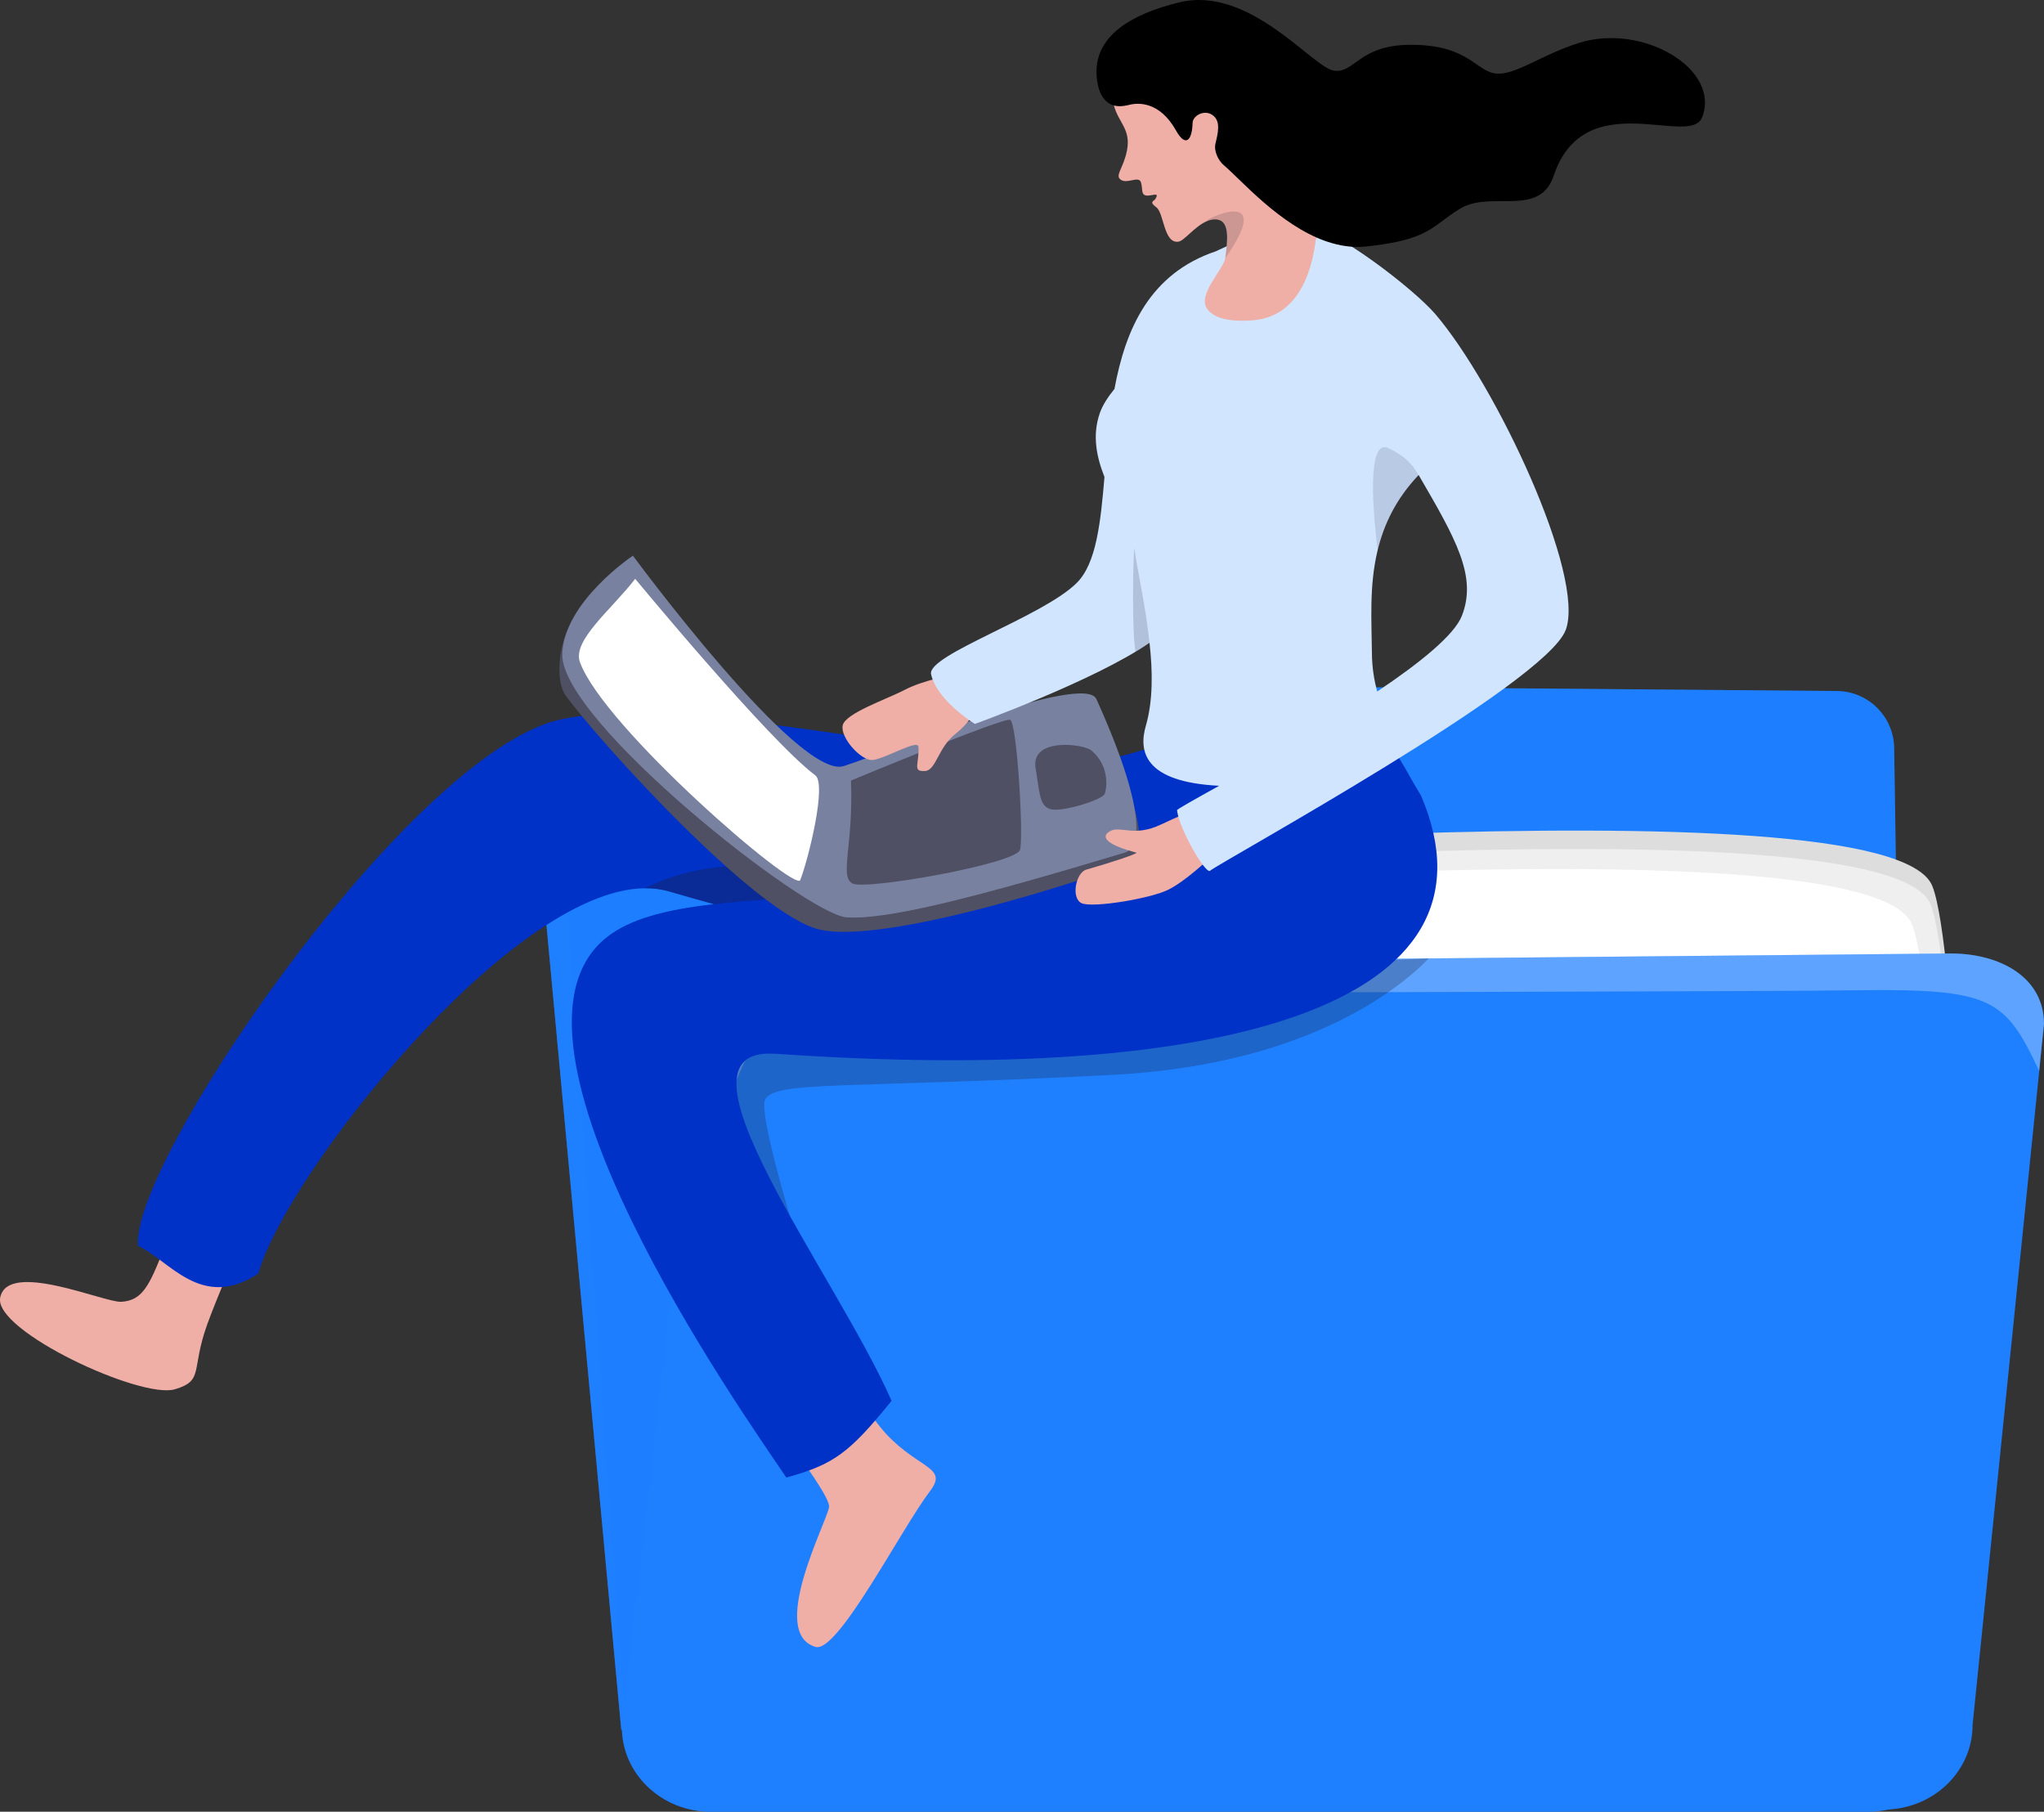 <?xml version="1.0" encoding="UTF-8"?>
<svg id="_レイヤー_2" data-name="レイヤー 2" xmlns="http://www.w3.org/2000/svg" viewBox="0 0 372.04 329.73">
  <rect x="0" y="0" width="372.04" height="329.73" fill="#333333" stroke="none"/>
  <defs>
    <style>
      .cls-1 {
        opacity: .16;
      }

      .cls-1, .cls-2, .cls-3 {
        fill: #1e7fff;
      }

      .cls-2 {
        opacity: .38;
      }

      .cls-4 {
        opacity: .27;
      }

      .cls-4, .cls-5, .cls-6, .cls-7, .cls-8 {
        fill: #1f1f39;
      }

      .cls-5 {
        opacity: .14;
      }

      .cls-6 {
        opacity: .17;
      }

      .cls-7 {
        opacity: .18;
      }

      .cls-8 {
        opacity: .35;
      }

      .cls-9 {
        fill: #efaea6;
      }

      .cls-10 {
        fill: #efefef;
      }

      .cls-11 {
        fill: #0032c8;
      }

      .cls-12 {
        opacity: .28;
      }

      .cls-12, .cls-13 {
        fill: #fff;
      }

      .cls-14 {
        fill: #d2e5ff;
      }

      .cls-15 {
        fill: #ddd;
      }

      .cls-16 {
        fill: #505064;
      }

      .cls-17 {
        fill: #7882a0;
      }
    </style>
  </defs>
  <g id="Illust">
    <g>
      <g>
        <g>
          <path class="cls-3" d="M341.62,202.83l-1-66.32c-.09-5.72-4.72-10.32-10.44-10.37-23.67-.2-80.47-.69-86.44-.69-7.35,0-9.09,21.09-16.64,20.5-6.16-.47-88.49,1.76-118.43,2.6-5.88.16-10.44,5.2-10.02,11.07l14.43,155.22,228.54-112.02Z"/>
          <path class="cls-2" d="M341.62,202.83l-1-66.32c-.09-5.72-4.72-10.32-10.44-10.37-23.67-.2-80.47-.69-86.44-.69-7.35,0-9.09,21.09-16.64,20.5-6.16-.47-88.49,1.76-118.43,2.6-5.88.16-10.44,5.2-10.02,11.07l14.43,155.22,228.54-112.02Z"/>
        </g>
        <path class="cls-3" d="M345.77,202.45l-1-66.32c-.09-5.72-4.72-10.32-10.44-10.37-23.67-.2-80.47-.69-86.44-.69-7.35,0-9.09,21.09-16.64,20.5-6.16-.47-88.49,1.76-118.43,2.6-5.88.16-10.44,5.2-10.02,11.07l11.23,157.91,231.74-114.71Z"/>
        <path class="cls-1" d="M345.77,202.45l-1-66.32c-.09-5.72-4.72-10.32-10.44-10.37-23.67-.2-80.47-.69-86.44-.69-7.35,0-9.09,21.09-16.64,20.5-6.16-.47-88.49,1.76-118.43,2.6-5.88.16-10.44,5.2-10.02,11.07l11.23,157.91,231.74-114.71Z"/>
      </g>
      <path class="cls-3" d="M113.19,314.34c0,8.5,7.25,15.39,16.19,15.39h210.58c8.94,0,16.19-6.89,16.19-15.39l12.13-119.03.87-8.57c0-8.5-8.02-12.82-16.97-12.82l-208.97,1.98c-8.94,0-16.19,6.89-16.19,15.39l-3.65,32.47-10.18,90.58Z"/>
      <g>
        <path class="cls-15" d="M250.54,258.76c-.29,2.85,7.18,6.92-1.21,9.81-6.47,2.23-62.92-4.78-79.35.4-.46.14-3.77-.35-3.8-.36,0,0-2.56-.92-3.66-2.2-6.45-7.59-6.9-78.9-11.31-90.34-2.71-7.03-4.72-10.26-7.66-10.46-7.96-.55.8-8.62,11.85-8.42,11.05.21,188.35-16.1,196.32,4.08,4.51,11.43,5.6,80.37,10.35,94.84.68,2.08-120.15-2.84-119.24-2.51,5.05,1.87,2.47,5.38,6.47,3.94,1.73-.62,1.33.36,1.24,1.22Z"/>
        <path class="cls-10" d="M250.22,262.11c-.29,2.85,7.18,6.92-1.21,9.81-6.47,2.23-62.92-4.78-79.35.4-.46.14-3.77-.35-3.8-.36,0,0-2.56-.92-3.66-2.2-6.45-7.59-6.9-78.9-11.31-90.34-2.71-7.03-4.72-10.26-7.66-10.46-7.96-.55.8-8.62,11.85-8.42,11.05.21,188.35-16.1,196.32,4.08,4.51,11.43,5.6,80.37,10.35,94.84.68,2.08-120.15-2.84-119.24-2.5,5.05,1.87,2.47,5.38,6.47,3.94,1.73-.62,1.33.36,1.24,1.22Z"/>
        <path class="cls-13" d="M246.85,265.76c-.29,2.85,7.18,6.92-1.21,9.81-6.47,2.23-62.92-4.78-79.35.4-.46.14-3.77-.35-3.8-.36,0,0-2.56-.92-3.66-2.2-6.45-7.59-6.9-78.9-11.31-90.34-2.71-7.03-6.56-13.2-7.66-10.46-.05.12.8-8.62,11.85-8.42,11.05.21,188.35-16.1,196.32,4.08,4.51,11.43,5.6,80.37,10.35,94.84.68,2.08-120.15-2.84-119.24-2.51,5.05,1.87,2.47,5.38,6.47,3.94,1.73-.62,1.33.36,1.24,1.22Z"/>
      </g>
      <path class="cls-2" d="M113.19,314.34c0,8.5,7.25,15.39,16.19,15.39h210.58c8.94,0,16.19-6.89,16.19-15.39l12.13-119.03.87-8.57c0-8.5-8.02-12.82-16.97-12.82l-208.97,1.98c-8.94,0-16.19,6.89-16.19,15.39l-3.65,32.47-10.18,90.58Z"/>
      <g>
        <path class="cls-3" d="M116.08,313.95c0,8.5,7.25,15.39,16.19,15.39h210.58c8.94,0,16.19-6.89,16.19-15.39l12.13-119.03.87-8.57c0-8.5-8.02-12.82-16.97-12.82l-208.97,1.98c-8.94,0-16.19,6.89-16.19,15.39l-3.65,32.47-10.18,90.58Z"/>
        <path class="cls-12" d="M126.26,223.37c5.54-24.18,11.2-40.8,21.91-41.82,11.61-1.1,162.13-.95,189.21-1.32,25.21-.34,27.54,1.42,33.78,14.68l.87-8.57c0-8.5-8.02-12.82-16.97-12.82l-208.97,1.98c-8.94,0-16.19,6.89-16.19,15.39l-3.65,32.47Z"/>
      </g>
    </g>
    <g>
      <path class="cls-4" d="M118.47,184.18l38.94,104.54s8.97-16.08,9.41-18.7c.67-3.97-6.2-7.34-9.38-10.52-3.18-3.18-20.38-56.19-18.14-59.5,2.24-3.31,14.67-1.87,63.04-4.37,34-1.75,51.31-14.6,57.74-21.22-16.54.94-41.67.1-57.74-1.25l-83.87,11.02Z"/>
      <path class="cls-9" d="M124.59,236.67c8.19,12.13,26.8,34.72,26.31,37.63-.49,2.91-11.06,22.89-2.46,25.43,4.04,1.2,15.55-21.4,20.85-28.37,3.31-4.35-1.9-3.95-7.89-10.28-5.99-6.34-20.26-32.02-22.96-37.5s-22.03.97-13.84,13.1Z"/>
      <path class="cls-9" d="M56.72,199.78c-3.8,4.99-15.95,32.81-18.99,41.22-3.04,8.42-.53,10.24-5.89,11.84-6.2,1.85-32.95-10.61-31.81-16.65,1.3-6.94,19.04.95,22.08.73,7.43-.52,5.28-9.74,23.9-47.53,2.5-5.07,12.66,7.83,10.7,10.39Z"/>
      <path class="cls-11" d="M141.07,191.79c-21.1-1.47,11.09,40.11,21.21,63.15-7.81,9.66-10.6,11.58-19.15,13.97-8.21-12.12-56.07-79.9-32.67-98.35,2.09-1.65,4.71-2.87,7.73-3.79,3.44-1.05,7.4-1.72,11.72-2.22,13.2-1.51,29.79-1.39,45.05-5.39,10.54-2.76,20.46-7.49,28.21-16.1,0,0,3.04-3.96,8.47-7.73,8.26-5.73,22.05-11.02,39.06-1.23,3.75,2.16,4.63,5.37,7.95,10.69,16.27,38.14-36.15,52.67-117.59,46.98Z"/>
      <path class="cls-11" d="M147.87,169.37c-5.76-1.48-11.74-3.09-17.95-4.82-2.7-.75-5.44-1.53-8.22-2.33-1.38-.4-2.83-.58-4.35-.56-24.68.26-65.59,52.65-70.32,70.11-10.41,6.89-16.22-2.47-21.88-5-1.54-14.39,45.75-84.33,73.84-94.93,20.1-7.58,85.15,9.06,98.67,7.05,3.83-.57,8.04-1.53,13.99-3.57,15.06-5.15,34.54-9.62,46.46,13.9,1.73,36.77-35.24,39.39-110.25,20.13Z"/>
      <path class="cls-8" d="M174.97,159.17c-15.27,4-31.85,3.87-45.05,5.39-2.7-.75-5.44-1.53-8.22-2.33-1.38-.4-2.83-.58-4.35-.56,9.57-4.74,18.61-4.75,35.58-3.54,9,.64,15.9-.77,22.04,1.04Z"/>
      <g>
        <path class="cls-16" d="M108.31,111.68c-5.47-2.32-8.18,11.03-5.35,14.91,6.12,8.37,34.81,40.09,46.32,42.61,13.55,2.97,56.33-11.85,56.95-12.49,2.49-2.54.74-10.18-2.9-18.17-3.17-6.96-7.25-10.59-8.01-11.47-.76-.88-18.88,10.42-18.88,10.42l-4.56,25.38-63.58-51.19Z"/>
        <path class="cls-17" d="M199.57,127.24c10,22.17,7.51,27.23,5.13,27.94-27.06,8.14-43.22,12.28-50.62,11.77-7.41-.51-52-35.74-51.73-47.85.22-9.55,12.85-17.97,12.85-17.97,0,0,30.17,40.94,38.38,38.29,8.22-2.65,43.74-17.16,45.98-12.19Z"/>
        <path class="cls-13" d="M115.61,105.35c-4.25,5.54-11.5,11.2-10.05,15.17,4.36,11.92,39.21,41.96,40.1,39.65,1.53-3.98,4.85-17.48,2.73-19.07-8.45-6.3-32.77-35.75-32.77-35.75Z"/>
        <path class="cls-16" d="M154.89,142.05c.47,11.9-2.15,17.46.28,18.74,2.43,1.28,29.83-3.62,30.5-6.13.66-2.51-.56-23.2-1.81-23.66-1.26-.46-28.96,11.05-28.96,11.05Z"/>
        <path class="cls-16" d="M188.5,139.86c.75,4.35.64,6.86,2.76,7.42,2.12.56,9.49-1.74,9.84-2.83s.9-5.03-2.46-7.88c-1.41-1.19-11.13-2.43-10.14,3.28Z"/>
      </g>
      <g>
        <g>
          <path class="cls-9" d="M178.26,129.5c-2.48,1.57-1.49,1.77-4.49,4.18-3,2.41-3.42,6.52-5.38,6.64-2.43.15-1.03-1.25-1.22-4.41-.09-1.49-6.45,2.43-8.51,2.41-2.05-.01-5.75-4.1-5.27-6.31.48-2.21,7.95-4.72,11.28-6.46s8.58-2.7,10.19-3.17c1.61-.46,3.38,7.12,3.38,7.12Z"/>
          <g>
            <path class="cls-9" d="M219.77,146.43c-2.63,1.07-5.1,2.03-8.46,3.63-4.97,2.37-7.38.12-9.3,1.23-2.04,1.19.15,2.66,4.81,3.89.46.12-4.38,1.75-9.1,3.09-1.91.54-2.84,5.24-.82,6.12,2.02.88,12.57-.85,15.81-2.5,3.24-1.65,6.92-5.27,8.19-6.28,1.27-1.02-1.13-9.17-1.13-9.17Z"/>
            <path class="cls-14" d="M284.97,114.67c-3.65,9.83-62.53,42.03-64.73,43.81-.21.17-.72-.29-1.35-1.13-1.32-1.76-3.21-5.19-4.14-7.87-.26-.75-.44-1.44-.51-2.02-.02-.18,3.02-1.87,7.66-4.45-13.73-.69-14.67-6.33-13.34-10.92,1.33-4.59,1.25-9.99.67-15.11-9.95,6.89-31.78,14.77-31.78,14.77,0,0-.41-.25-1.05-.7-1.8-1.26-5.41-4.12-6.64-7.38-.12-.32-.22-.64-.29-.97-.76-3.51,20.32-10.44,26.52-16.62,3.54-3.53,4.33-10.86,5.04-19.28-1.45-3.65-2.26-7.59-.84-11.64.49-1.39,1.43-2.87,2.66-4.38,2.01-10.93,6.44-21.02,18.49-25.06,0,0,10.74-5.28,16.05-4.85,5.3.42,19.92,11.69,23.85,16.28,10.99,12.82,27.42,47.59,23.74,57.53ZM222.99,54.73c.33-.21.52-.32.55-.35-.01,0-.07.03-.17.09-.13.07-.26.16-.39.26ZM258.22,86.44s-.02.02-.03.03c-4.14,4.36-6.31,9.02-7.44,13.67-1.58,6.55-1.08,13.08-1.04,18.72.02,2.63.41,4.97.97,6.99,7.74-5.19,14.03-10.25,15.41-13.79,2.79-7.13-1.04-13.89-7.88-25.62Z"/>
          </g>
        </g>
        <path class="cls-5" d="M258.19,86.47c-4.14,4.36-6.31,9.02-7.44,13.67-.7-5.66-2.19-20.65,2-18.57,2.97,1.47,4.33,2.86,5.43,4.9Z"/>
        <g>
          <g>
            <path class="cls-9" d="M239.66,43.23c-.05.15-.15.3-.17.46-1.39,10.58-6.26,14.3-11.68,14.62-1.71.1-6.22.36-8.05-2.03-1.96-2.56,2.97-7.29,3.25-9.28.45-3.25.83-6.68-1.4-7.04-.65-.11-1.29.02-1.91.28-2.21.92-4.13,3.58-5.19,3.74-2.71.42-2.63-5.2-4.03-6.24-1.42-1.06-.45-1.09-.17-1.55.69-1.16-.24-.68-1.26-.6-1.54.12-.97-1.17-1.38-2.41-.41-1.24-2.44.33-3.64-.45-1.2-.78.45-2.03,1.1-5.36.75-3.86-1.56-5.04-2.37-8.16h0c-.08-.29-.14-.59-.18-.91l15.9-4.45,7.72,7.31s18.54,7.72,13.45,22.08Z"/>
            <path d="M309.81,21.35c-2.17,5.61-21.39-6.11-27.01,10.62-2.22,6.62-9.05,3.8-14.46,5-.89.2-1.74.5-2.52.97-2.95,1.78-4.29,3.35-6.99,4.61h0c-.63.29-1.33.57-2.15.83-.68.21-1.43.41-2.28.6-1.55.34-3.42.63-5.75.88-2.45.26-4.85-.12-7.16-.91,0,0,0,0,0,0-.08-.03-.16-.05-.24-.08-8.34-2.95-15.37-11.16-18.49-13.8-1.05-.89-1.85-2.62-1.52-3.97.43-1.82,1.06-4.11-.6-5.2-1.55-1.01-3.54.21-3.57,1.46-.08,3.14-1.24,4.57-3.03,1.37-2.94-5.25-6.85-5.09-8.54-4.64-1.1.29-1.99.3-2.73.11h0c-2.82-.75-3.16-4.49-3.19-5.9-.16-6.71,6.15-10.73,15.15-12.89,12.74-3.05,24.21,11.86,28.03,12.44,3.82.58,4.5-4.64,13.89-4.7,10.97-.05,11.96,5.08,15.93,5.25,3.47.15,8.14-3.5,14.88-5.61,11.5-3.6,25.78,4.73,22.36,13.56Z"/>
          </g>
          <path class="cls-6" d="M223.06,46.92s-.03.04-.04.06c.45-3.25.83-6.68-1.4-7.04-.65-.11-1.29.02-1.91.28.03-.13.05-.21.05-.21,3.14-1.71,11.08-4.23,3.3,6.9Z"/>
        </g>
      </g>
      <path class="cls-7" d="M209.23,116.98c-.52.36-1.96,1.27-2.54,1.63-.66-3.36-.48-16.01-.24-18.87.72,4.86,1.96,9.92,2.78,17.24Z"/>
    </g>
  </g>
</svg>